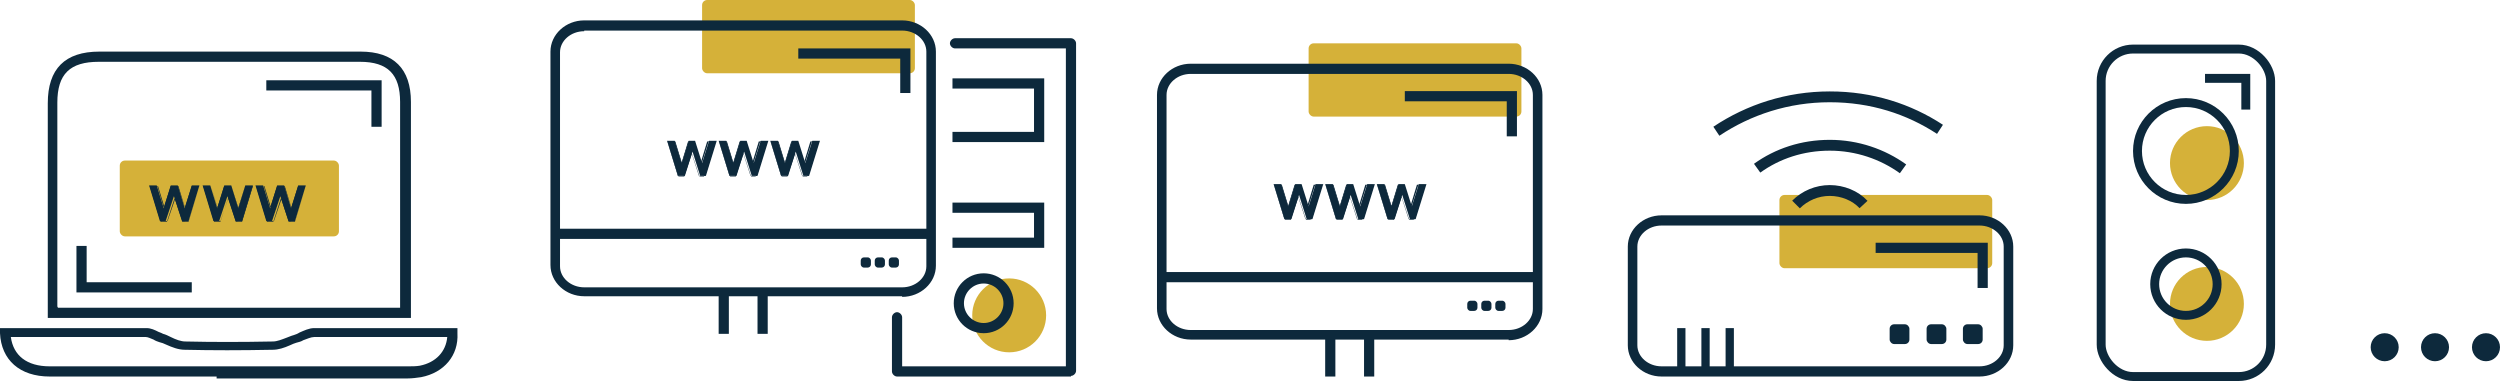 <svg xmlns="http://www.w3.org/2000/svg" id="uuid-440a08ff-3790-46c0-8a2b-a6a7b0a8b81e" viewBox="0 0 392.4 59.8"><defs><style>.uuid-8856a7aa-7a49-4de8-b5a9-50d070198d84{fill:#d5b139;}.uuid-109b54b2-00d7-4a79-b6b4-30f41b74bb1c{fill:#0d293c;}.uuid-e933d09e-a112-4e8b-b46f-8a9b41d7cc99{stroke-width:1.4px;}.uuid-e933d09e-a112-4e8b-b46f-8a9b41d7cc99,.uuid-07d0af9f-9e2e-4487-a47a-7406852e934d,.uuid-a0f37105-ed7b-46b5-a49d-1aa1832ab1c0{fill:none;stroke:#0d293c;stroke-miterlimit:10;}.uuid-07d0af9f-9e2e-4487-a47a-7406852e934d{stroke-width:1.7px;}.uuid-a0f37105-ed7b-46b5-a49d-1aa1832ab1c0{stroke-width:1.3px;}</style></defs><g id="uuid-4d82bc01-67cc-4552-b417-ff97360b2b47"><rect class="uuid-8856a7aa-7a49-4de8-b5a9-50d070198d84" x="18.8" y="25.2" width="34.4" height="11.9" rx=".8" ry=".8"></rect><polygon class="uuid-109b54b2-00d7-4a79-b6b4-30f41b74bb1c" points="59.9 19.9 58.3 19.9 58.3 14.2 41.8 14.2 41.8 12.6 59.9 12.6 59.9 19.9"></polygon><path class="uuid-109b54b2-00d7-4a79-b6b4-30f41b74bb1c" d="M25.1,34.7l-1.7-5.6h1.2s1.1,3.6,1.1,3.6l1.1-3.6h1.1l1.1,3.6,1.1-3.6h1.2l-1.7,5.6h-1l-1.3-3.9-1.3,3.9h-1Z"></path><path class="uuid-109b54b2-00d7-4a79-b6b4-30f41b74bb1c" d="M29.6,34.8h-1s0,0,0,0l-1.2-3.7-1.2,3.7s0,0,0,0h-1s0,0,0,0l-1.7-5.6s0,0,0,0,0,0,0,0h1.2s0,0,0,0l1,3.4,1.1-3.4s0,0,0,0h1.1s0,0,0,0l1.1,3.4,1.1-3.4s0,0,0,0h1.2s0,0,0,0c0,0,0,0,0,0l-1.7,5.6s0,0,0,0ZM28.7,34.7h.9l1.7-5.5h-1.1l-1.1,3.6s0,0,0,0h0s0,0,0,0l-1.1-3.6h-1l-1.1,3.6s0,0,0,0h0s0,0,0,0l-1.1-3.6h-1.1s1.7,5.5,1.7,5.5h.9l1.3-3.8s0,0,.1,0l1.3,3.8Z"></path><path class="uuid-109b54b2-00d7-4a79-b6b4-30f41b74bb1c" d="M33.5,34.7l-1.7-5.6h1.2s1.1,3.6,1.1,3.6l1.1-3.6h1.1l1.1,3.6,1.1-3.6h1.2l-1.7,5.6h-1l-1.3-3.9-1.3,3.9h-1Z"></path><path class="uuid-109b54b2-00d7-4a79-b6b4-30f41b74bb1c" d="M38,34.8h-1s0,0,0,0l-1.2-3.7-1.2,3.7s0,0,0,0h-1s0,0,0,0l-1.7-5.6s0,0,0,0,0,0,0,0h1.2s0,0,0,0l1,3.4,1.1-3.4s0,0,0,0h1.1s0,0,0,0l1.1,3.4,1.1-3.4s0,0,0,0h1.2s0,0,0,0c0,0,0,0,0,0l-1.7,5.6s0,0,0,0ZM37,34.7h.9l1.7-5.5h-1.1l-1.1,3.6s0,0,0,0h0s0,0,0,0l-1.1-3.6h-1l-1.1,3.6s0,0,0,0h0s0,0,0,0l-1.1-3.6h-1.1s1.7,5.5,1.7,5.5h.9l1.3-3.8s0,0,.1,0l1.3,3.8Z"></path><path class="uuid-109b54b2-00d7-4a79-b6b4-30f41b74bb1c" d="M41.8,34.7l-1.7-5.6h1.2s1.1,3.6,1.1,3.6l1.1-3.6h1.1l1.1,3.6,1.1-3.6h1.2l-1.7,5.6h-1l-1.3-3.9-1.3,3.9h-1Z"></path><path class="uuid-109b54b2-00d7-4a79-b6b4-30f41b74bb1c" d="M46.3,34.8h-1s0,0,0,0l-1.2-3.7-1.2,3.7s0,0,0,0h-1s0,0,0,0l-1.7-5.6s0,0,0,0,0,0,0,0h1.2s0,0,0,0l1,3.4,1.1-3.4s0,0,0,0h1.1s0,0,0,0l1.1,3.4,1.1-3.4s0,0,0,0h1.2s0,0,0,0c0,0,0,0,0,0l-1.7,5.6s0,0,0,0ZM45.4,34.7h.9l1.7-5.5h-1.1l-1.1,3.6s0,0,0,0h0s0,0,0,0l-1.1-3.6h-1l-1.1,3.6s0,0,0,0h0s0,0,0,0l-1.1-3.6h-1.1s1.7,5.5,1.7,5.5h.9l1.3-3.8s0,0,.1,0l1.3,3.8Z"></path><path class="uuid-109b54b2-00d7-4a79-b6b4-30f41b74bb1c" d="M64.5,49.9H7.5v-11.9c0-7.3,0-14.6,0-21.8,0-5.4,2.7-8.1,8.1-8.1,13.7,0,27.3,0,41,0,5.2,0,7.9,2.7,7.9,7.9,0,7.5,0,14.9,0,22.4v11.5ZM9.1,48.3h53.7v-9.9c0-7.5,0-14.9,0-22.4,0-4.3-1.9-6.3-6.3-6.3-13.7,0-27.3,0-41,0-4.5,0-6.5,1.9-6.5,6.4,0,7.3,0,14.6,0,21.8v10.2Z"></path><path class="uuid-109b54b2-00d7-4a79-b6b4-30f41b74bb1c" d="M34,59.1c-8.6,0-17.4,0-26.2,0-4.7,0-7.6-2.6-7.8-6.8v-.8s.7,0,.7,0c.1,0,.2,0,.3,0,.3,0,.6,0,.9,0h3.4c5.8,0,11.8,0,17.7,0,.7,0,1.3.3,1.9.6.3.1.5.2.7.3.4.1.8.3,1.2.5.8.4,1.6.7,2.3.7,4.3.1,8.7.1,13.7,0,.7,0,1.4-.3,2.2-.6.3-.1.7-.3,1.1-.4.3-.1.6-.2.9-.4.7-.3,1.5-.7,2.3-.7,5.4,0,11,0,16.4,0,1.8,0,3.5,0,5.3,0h.8v.8c.2,3.5-2.1,6.2-5.7,6.9-.7.1-1.4.2-2.1.2-9.3,0-19.5,0-30,0ZM1.7,52.9c.4,2.9,2.5,4.6,6.1,4.6,19.6,0,39.4,0,56.3,0,.6,0,1.2,0,1.8-.1,2.5-.5,4.1-2.2,4.3-4.5-1.5,0-3,0-4.5,0-5.4,0-10.9,0-16.4,0-.5,0-1.1.3-1.7.5-.3.2-.7.3-1.1.4-.3.1-.6.2-1,.4-.9.4-1.8.7-2.7.7-5,.1-9.5.1-13.8,0-1,0-2-.4-2.9-.8-.4-.2-.7-.3-1.1-.4-.3-.1-.6-.2-.9-.4-.5-.2-.9-.4-1.2-.4-5.9,0-11.9,0-17.6,0h-3.4c0,0-.2,0-.3,0Z"></path><polygon class="uuid-109b54b2-00d7-4a79-b6b4-30f41b74bb1c" points="12 38.6 13.6 38.6 13.6 44.3 30.1 44.3 30.1 45.9 12 45.9 12 38.6"></polygon><circle class="uuid-8856a7aa-7a49-4de8-b5a9-50d070198d84" cx="158.4" cy="49.5" r="5.8"></circle><rect class="uuid-8856a7aa-7a49-4de8-b5a9-50d070198d84" x="110.2" width="33.4" height="11.5" rx=".8" ry=".8"></rect><path class="uuid-109b54b2-00d7-4a79-b6b4-30f41b74bb1c" d="M168.1,59.1h-27.3c-.4,0-.8-.4-.8-.8v-8.5c0-.4.4-.8.8-.8s.8.4.8.8v7.7h25.7V7.6h-17.4c-.4,0-.8-.4-.8-.8s.4-.8.8-.8h18.2c.4,0,.8.4.8.8v51.4c0,.4-.4.8-.8.8Z"></path><polygon class="uuid-109b54b2-00d7-4a79-b6b4-30f41b74bb1c" points="163.9 22.3 149.5 22.3 149.5 20.7 162.3 20.7 162.3 13.9 149.5 13.9 149.5 12.3 163.9 12.3 163.9 22.3"></polygon><polygon class="uuid-109b54b2-00d7-4a79-b6b4-30f41b74bb1c" points="163.9 38.9 149.5 38.9 149.5 37.3 162.3 37.3 162.3 33.4 149.5 33.4 149.5 31.8 163.9 31.8 163.9 38.9"></polygon><path class="uuid-109b54b2-00d7-4a79-b6b4-30f41b74bb1c" d="M154.4,52.3c-2.6,0-4.7-2.1-4.7-4.7s2.1-4.7,4.7-4.7,4.7,2.1,4.7,4.7-2.1,4.7-4.7,4.7ZM154.4,44.5c-1.7,0-3.1,1.4-3.1,3.1s1.4,3.1,3.1,3.1,3.1-1.4,3.1-3.1-1.4-3.1-3.1-3.1Z"></path><path class="uuid-109b54b2-00d7-4a79-b6b4-30f41b74bb1c" d="M141.6,46.5h-49.9c-2.9,0-5.3-2.2-5.3-4.9V8.1c0-2.7,2.4-4.9,5.3-4.9h49.9c2.9,0,5.3,2.2,5.3,4.9v33.6c0,2.7-2.4,4.9-5.3,4.9ZM91.7,4.9c-2.1,0-3.8,1.5-3.8,3.3v33.6c0,1.8,1.7,3.3,3.8,3.3h49.9c2.1,0,3.8-1.5,3.8-3.3V8.1c0-1.8-1.7-3.3-3.8-3.3h-49.9Z"></path><rect class="uuid-109b54b2-00d7-4a79-b6b4-30f41b74bb1c" x="87.2" y="35.9" width="59" height="1.6"></rect><rect class="uuid-109b54b2-00d7-4a79-b6b4-30f41b74bb1c" x="135.1" y="40.4" width="1.6" height="1.6" rx=".5" ry=".5"></rect><rect class="uuid-109b54b2-00d7-4a79-b6b4-30f41b74bb1c" x="137.3" y="40.4" width="1.6" height="1.6" rx=".5" ry=".5"></rect><rect class="uuid-109b54b2-00d7-4a79-b6b4-30f41b74bb1c" x="139.5" y="40.4" width="1.6" height="1.6" rx=".5" ry=".5"></rect><polygon class="uuid-109b54b2-00d7-4a79-b6b4-30f41b74bb1c" points="142.9 14.6 141.3 14.6 141.3 9.2 125.3 9.2 125.3 7.6 142.9 7.6 142.9 14.6"></polygon><rect class="uuid-109b54b2-00d7-4a79-b6b4-30f41b74bb1c" x="118.9" y="45.8" width="1.6" height="6.6"></rect><rect class="uuid-109b54b2-00d7-4a79-b6b4-30f41b74bb1c" x="112.8" y="45.8" width="1.6" height="6.6"></rect><path class="uuid-109b54b2-00d7-4a79-b6b4-30f41b74bb1c" d="M106.4,27.6l-1.7-5.5h1.2s1.1,3.5,1.1,3.5l1.1-3.5h1l1.1,3.5,1.1-3.5h1.2l-1.7,5.5h-.9l-1.2-3.8-1.2,3.8h-.9Z"></path><path class="uuid-109b54b2-00d7-4a79-b6b4-30f41b74bb1c" d="M110.7,27.7h-.9s0,0,0,0l-1.2-3.6-1.2,3.6s0,0,0,0h-.9s0,0,0,0l-1.7-5.5s0,0,0,0,0,0,0,0h1.2s0,0,0,0l1,3.3,1-3.3s0,0,0,0h1s0,0,0,0l1,3.3,1-3.3s0,0,0,0h1.2s0,0,0,0c0,0,0,0,0,0l-1.7,5.5s0,0,0,0ZM109.8,27.6h.9l1.6-5.3h-1.1l-1.1,3.5s0,0,0,0h0s0,0,0,0l-1.1-3.5h-.9l-1.1,3.5s0,0,0,0h0s0,0,0,0l-1.1-3.5h-1.1s1.6,5.3,1.6,5.3h.9l1.2-3.7s0,0,0,0l1.2,3.7Z"></path><path class="uuid-109b54b2-00d7-4a79-b6b4-30f41b74bb1c" d="M114.5,27.6l-1.7-5.5h1.2s1.1,3.5,1.1,3.5l1.1-3.5h1l1.1,3.5,1.1-3.5h1.2l-1.7,5.5h-.9l-1.2-3.8-1.2,3.8h-.9Z"></path><path class="uuid-109b54b2-00d7-4a79-b6b4-30f41b74bb1c" d="M118.8,27.7h-.9s0,0,0,0l-1.2-3.6-1.2,3.6s0,0,0,0h-.9s0,0,0,0l-1.7-5.5s0,0,0,0,0,0,0,0h1.2s0,0,0,0l1,3.3,1-3.3s0,0,0,0h1s0,0,0,0l1,3.3,1-3.3s0,0,0,0h1.2s0,0,0,0c0,0,0,0,0,0l-1.7,5.5s0,0,0,0ZM117.9,27.6h.9l1.6-5.3h-1.1l-1.1,3.5s0,0,0,0h0s0,0,0,0l-1.1-3.5h-.9l-1.1,3.5s0,0,0,0h0s0,0,0,0l-1.1-3.5h-1.1s1.6,5.3,1.6,5.3h.9l1.2-3.7s0,0,0,0l1.2,3.7Z"></path><path class="uuid-109b54b2-00d7-4a79-b6b4-30f41b74bb1c" d="M122.6,27.6l-1.7-5.5h1.2s1.1,3.5,1.1,3.5l1.1-3.5h1l1.1,3.5,1.1-3.5h1.2l-1.7,5.5h-.9l-1.2-3.8-1.2,3.8h-.9Z"></path><path class="uuid-109b54b2-00d7-4a79-b6b4-30f41b74bb1c" d="M126.9,27.7h-.9s0,0,0,0l-1.2-3.6-1.2,3.6s0,0,0,0h-.9s0,0,0,0l-1.7-5.5s0,0,0,0,0,0,0,0h1.2s0,0,0,0l1,3.3,1-3.3s0,0,0,0h1s0,0,0,0l1,3.3,1-3.3s0,0,0,0h1.2s0,0,0,0c0,0,0,0,0,0l-1.7,5.5s0,0,0,0ZM126,27.6h.9l1.6-5.3h-1.1l-1.1,3.5s0,0,0,0h0s0,0,0,0l-1.1-3.5h-.9l-1.1,3.5s0,0,0,0h0s0,0,0,0l-1.1-3.5h-1.1s1.6,5.3,1.6,5.3h.9l1.2-3.7s0,0,0,0l1.2,3.7Z"></path><rect class="uuid-8856a7aa-7a49-4de8-b5a9-50d070198d84" x="205.4" y="6.8" width="33.4" height="11.5" rx=".8" ry=".8"></rect><path class="uuid-109b54b2-00d7-4a79-b6b4-30f41b74bb1c" d="M236.8,53.3h-49.9c-2.9,0-5.3-2.2-5.3-4.9V14.9c0-2.7,2.4-4.9,5.3-4.9h49.9c2.9,0,5.3,2.2,5.3,4.9v33.6c0,2.7-2.4,4.9-5.3,4.9ZM186.9,11.6c-2.1,0-3.8,1.5-3.8,3.3v33.6c0,1.8,1.7,3.3,3.8,3.3h49.9c2.1,0,3.8-1.5,3.8-3.3V14.9c0-1.8-1.7-3.3-3.8-3.3h-49.9Z"></path><rect class="uuid-109b54b2-00d7-4a79-b6b4-30f41b74bb1c" x="182.4" y="42.7" width="59" height="1.6"></rect><rect class="uuid-109b54b2-00d7-4a79-b6b4-30f41b74bb1c" x="230.3" y="47.2" width="1.6" height="1.6" rx=".5" ry=".5"></rect><rect class="uuid-109b54b2-00d7-4a79-b6b4-30f41b74bb1c" x="232.5" y="47.2" width="1.6" height="1.6" rx=".5" ry=".5"></rect><rect class="uuid-109b54b2-00d7-4a79-b6b4-30f41b74bb1c" x="234.7" y="47.2" width="1.6" height="1.6" rx=".5" ry=".5"></rect><polygon class="uuid-109b54b2-00d7-4a79-b6b4-30f41b74bb1c" points="238.1 21.4 236.5 21.4 236.5 15.9 220.5 15.9 220.5 14.3 238.1 14.3 238.1 21.4"></polygon><rect class="uuid-109b54b2-00d7-4a79-b6b4-30f41b74bb1c" x="214.1" y="52.5" width="1.6" height="6.6"></rect><rect class="uuid-109b54b2-00d7-4a79-b6b4-30f41b74bb1c" x="208" y="52.5" width="1.6" height="6.6"></rect><path class="uuid-109b54b2-00d7-4a79-b6b4-30f41b74bb1c" d="M201.6,34.4l-1.7-5.5h1.2s1.1,3.5,1.1,3.5l1.1-3.5h1l1.1,3.5,1.1-3.5h1.2l-1.7,5.5h-.9l-1.2-3.8-1.2,3.8h-.9Z"></path><path class="uuid-109b54b2-00d7-4a79-b6b4-30f41b74bb1c" d="M205.9,34.5h-.9s0,0,0,0l-1.2-3.6-1.2,3.6s0,0,0,0h-.9s0,0,0,0l-1.7-5.5s0,0,0,0,0,0,0,0h1.2s0,0,0,0l1,3.3,1-3.3s0,0,0,0h1s0,0,0,0l1,3.3,1-3.3s0,0,0,0h1.2s0,0,0,0c0,0,0,0,0,0l-1.7,5.5s0,0,0,0ZM205,34.4h.9l1.6-5.3h-1.1l-1.1,3.5s0,0,0,0h0s0,0,0,0l-1.1-3.5h-.9l-1.1,3.5s0,0,0,0h0s0,0,0,0l-1.1-3.5h-1.1s1.6,5.3,1.6,5.3h.9l1.2-3.7s0,0,0,0l1.2,3.7Z"></path><path class="uuid-109b54b2-00d7-4a79-b6b4-30f41b74bb1c" d="M209.7,34.4l-1.7-5.5h1.2s1.1,3.5,1.1,3.5l1.1-3.5h1l1.1,3.5,1.1-3.5h1.2l-1.7,5.5h-.9l-1.2-3.8-1.2,3.8h-.9Z"></path><path class="uuid-109b54b2-00d7-4a79-b6b4-30f41b74bb1c" d="M214,34.5h-.9s0,0,0,0l-1.2-3.6-1.2,3.6s0,0,0,0h-.9s0,0,0,0l-1.7-5.5s0,0,0,0,0,0,0,0h1.2s0,0,0,0l1,3.3,1-3.3s0,0,0,0h1s0,0,0,0l1,3.3,1-3.3s0,0,0,0h1.2s0,0,0,0c0,0,0,0,0,0l-1.7,5.5s0,0,0,0ZM213.1,34.4h.9l1.6-5.3h-1.1l-1.1,3.5s0,0,0,0h0s0,0,0,0l-1.1-3.5h-.9l-1.1,3.5s0,0,0,0h0s0,0,0,0l-1.1-3.5h-1.1s1.6,5.3,1.6,5.3h.9l1.2-3.7s0,0,0,0l1.2,3.7Z"></path><path class="uuid-109b54b2-00d7-4a79-b6b4-30f41b74bb1c" d="M217.8,34.4l-1.7-5.5h1.2s1.1,3.5,1.1,3.5l1.1-3.5h1l1.1,3.5,1.1-3.5h1.2l-1.7,5.5h-.9l-1.2-3.8-1.2,3.8h-.9Z"></path><path class="uuid-109b54b2-00d7-4a79-b6b4-30f41b74bb1c" d="M222.1,34.5h-.9s0,0,0,0l-1.2-3.6-1.2,3.6s0,0,0,0h-.9s0,0,0,0l-1.7-5.5s0,0,0,0,0,0,0,0h1.2s0,0,0,0l1,3.3,1-3.3s0,0,0,0h1s0,0,0,0l1,3.3,1-3.3s0,0,0,0h1.2s0,0,0,0c0,0,0,0,0,0l-1.7,5.5s0,0,0,0ZM221.2,34.4h.9l1.6-5.3h-1.1l-1.1,3.5s0,0,0,0h0s0,0,0,0l-1.1-3.5h-.9l-1.1,3.5s0,0,0,0h0s0,0,0,0l-1.1-3.5h-1.1s1.6,5.3,1.6,5.3h.9l1.2-3.7s0,0,0,0l1.2,3.7Z"></path><rect class="uuid-8856a7aa-7a49-4de8-b5a9-50d070198d84" x="279.3" y="30.6" width="33.4" height="11.5" rx=".8" ry=".8"></rect><path class="uuid-109b54b2-00d7-4a79-b6b4-30f41b74bb1c" d="M310.7,59.1h-49.9c-2.9,0-5.3-2.2-5.3-4.9v-15.5c0-2.7,2.4-4.9,5.3-4.9h49.9c2.9,0,5.3,2.2,5.3,4.9v15.5c0,2.7-2.4,4.9-5.3,4.9ZM260.8,35.4c-2.1,0-3.8,1.5-3.8,3.3v15.5c0,1.8,1.7,3.3,3.8,3.3h49.9c2.1,0,3.8-1.5,3.8-3.3v-15.5c0-1.8-1.7-3.3-3.8-3.3h-49.9Z"></path><polygon class="uuid-109b54b2-00d7-4a79-b6b4-30f41b74bb1c" points="312 45.2 310.4 45.2 310.4 39.7 294.4 39.7 294.4 38.1 312 38.1 312 45.2"></polygon><rect class="uuid-109b54b2-00d7-4a79-b6b4-30f41b74bb1c" x="296.6" y="50.9" width="3.1" height="3.1" rx=".7" ry=".7"></rect><rect class="uuid-109b54b2-00d7-4a79-b6b4-30f41b74bb1c" x="302.4" y="50.9" width="3.1" height="3.1" rx=".7" ry=".7"></rect><rect class="uuid-109b54b2-00d7-4a79-b6b4-30f41b74bb1c" x="308.1" y="50.9" width="3.1" height="3.1" rx=".7" ry=".7"></rect><line class="uuid-a0f37105-ed7b-46b5-a49d-1aa1832ab1c0" x1="263.9" y1="58.6" x2="263.9" y2="51.5"></line><line class="uuid-a0f37105-ed7b-46b5-a49d-1aa1832ab1c0" x1="267.7" y1="58.6" x2="267.7" y2="51.5"></line><line class="uuid-a0f37105-ed7b-46b5-a49d-1aa1832ab1c0" x1="271.5" y1="58.6" x2="271.5" y2="51.5"></line><path class="uuid-07d0af9f-9e2e-4487-a47a-7406852e934d" d="M281.9,32.1c1.4-1.4,3.3-2.2,5.3-2.2s4,.8,5.3,2.2"></path><path class="uuid-07d0af9f-9e2e-4487-a47a-7406852e934d" d="M275.8,26.4c3.2-2.3,7.1-3.6,11.4-3.6s8.3,1.4,11.5,3.7"></path><path class="uuid-07d0af9f-9e2e-4487-a47a-7406852e934d" d="M269.4,20.6c5.1-3.4,11.2-5.4,17.8-5.4s12.4,1.9,17.3,5.1"></path><circle class="uuid-8856a7aa-7a49-4de8-b5a9-50d070198d84" cx="346.4" cy="47.7" r="5.8"></circle><circle class="uuid-8856a7aa-7a49-4de8-b5a9-50d070198d84" cx="346.4" cy="25.6" r="5.8"></circle><rect class="uuid-e933d09e-a112-4e8b-b46f-8a9b41d7cc99" x="329.8" y="7.7" width="26.6" height="51.4" rx="5" ry="5"></rect><circle class="uuid-e933d09e-a112-4e8b-b46f-8a9b41d7cc99" cx="343.1" cy="23.7" r="7.6"></circle><circle class="uuid-e933d09e-a112-4e8b-b46f-8a9b41d7cc99" cx="343.1" cy="44.6" r="4.9"></circle><polyline class="uuid-e933d09e-a112-4e8b-b46f-8a9b41d7cc99" points="346.1 12.3 352.5 12.3 352.5 17.2"></polyline><circle class="uuid-109b54b2-00d7-4a79-b6b4-30f41b74bb1c" cx="374.3" cy="54.5" r="2.2"></circle><circle class="uuid-109b54b2-00d7-4a79-b6b4-30f41b74bb1c" cx="382.2" cy="54.5" r="2.2"></circle><circle class="uuid-109b54b2-00d7-4a79-b6b4-30f41b74bb1c" cx="390.2" cy="54.5" r="2.2"></circle></g></svg>